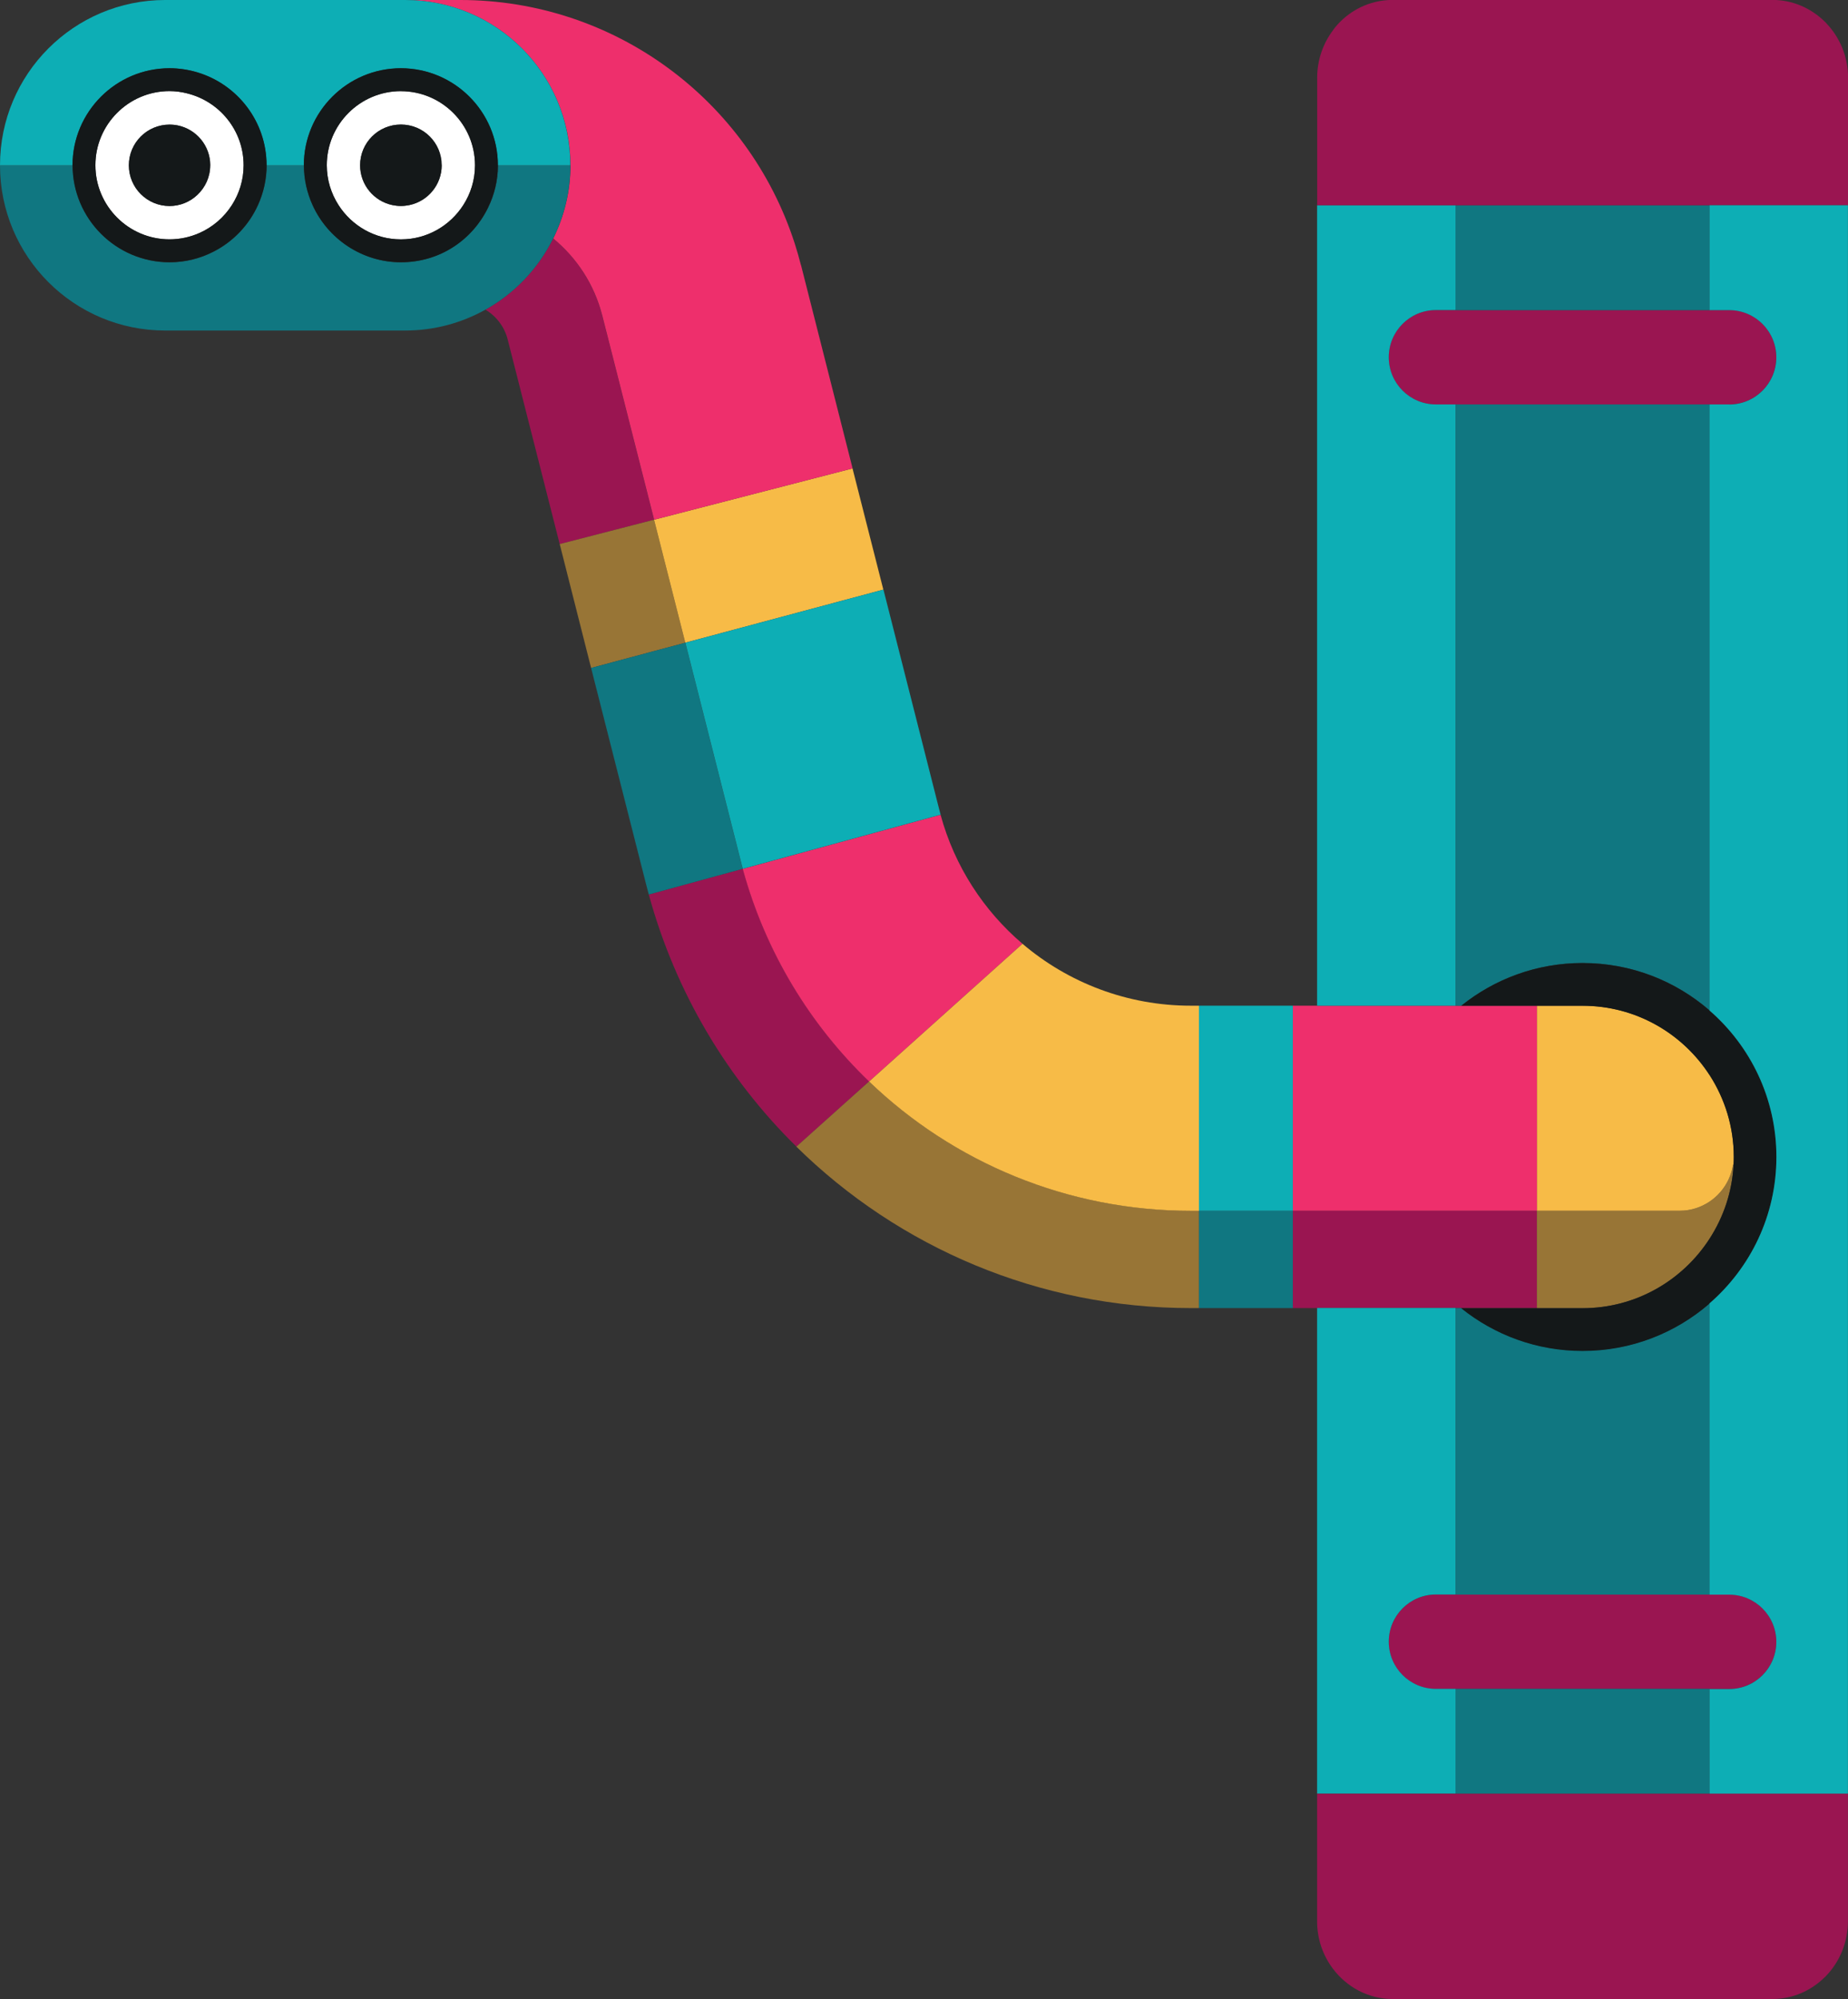 <?xml version="1.0" encoding="UTF-8"?> <svg xmlns="http://www.w3.org/2000/svg" id="Layer_2" data-name="Layer 2" viewBox="0 0 228.41 247.05"><rect x="0" y="0" width="228.41" height="247.05" fill="#333333" stroke="none"/><defs><style> .cls-1 { fill: #fff; } .cls-2 { fill: #0daeb5; } .cls-3 { fill: #987536; } .cls-4 { fill: #ee2f6c; } .cls-5 { fill: #107781; } .cls-6 { fill: #f7bb47; } .cls-7 { fill: #141819; } .cls-8 { fill: #9a1551; } </style></defs><g id="Layer_2-2" data-name="Layer 2"><g><path class="cls-8" d="M213.73,197.07h-36.27c-3.21,0-5.82,2.61-5.82,5.83s2.61,5.83,5.82,5.83h36.27c3.21,0,5.82-2.61,5.82-5.83s-2.61-5.83-5.82-5.83Z"></path><path class="cls-8" d="M219.55,44.15c0-3.22-2.61-5.83-5.82-5.83h-36.27c-3.21,0-5.82,2.61-5.82,5.83s2.61,5.83,5.82,5.83h33.83s2.44,0,2.44,0c3.21,0,5.82-2.61,5.82-5.83h0Z"></path><path class="cls-8" d="M75.18,41.94l-.75-2.94c-.98-3.85-3.15-7.14-6.06-9.53-1.84,3.71-4.76,6.79-8.37,8.8,1.33.8,2.35,2.1,2.75,3.69l1.43,5.62,5,19.67,11.66-3.02-5.66-22.29Z"></path><path class="cls-8" d="M91.8,107.37l-11.61,3.18c3.32,12.14,9.73,22.78,18.25,31.16l8.99-8.06c-7.31-7.01-12.81-16-15.62-26.28Z"></path><polygon class="cls-8" points="179.9 161.66 180.61 161.66 189.96 161.66 189.96 149.63 179.9 149.63 172.58 149.63 162.79 149.63 159.79 149.63 159.79 161.66 151.52 161.66 151.52 161.66 162.79 161.66 179.9 161.66"></polygon><polygon class="cls-3" points="69.18 67.24 73.06 82.55 84.7 79.43 80.84 64.23 69.18 67.24"></polygon><path class="cls-3" d="M148.19,149.63h-1.01c-15.24,0-29.34-5.98-39.76-15.98l-8.99,8.06c12.67,12.47,29.99,19.95,48.74,19.95h4.34s-3.33,0-3.33,0v-12.04Z"></path><path class="cls-3" d="M214.19,143.95c-.28,1.89-1.36,3.53-2.89,4.55-1.05.71-2.32,1.13-3.68,1.13h-17.66v12.04h5.64c6.59,0,12.37-3.42,15.7-8.58,1.72-2.66,2.79-5.78,2.97-9.13h-.08Z"></path><polygon class="cls-6" points="105.37 57.89 80.84 64.23 84.7 79.43 109.18 72.87 105.37 57.89"></polygon><path class="cls-6" d="M211.3,132.86c-3.33-5.15-9.11-8.57-15.7-8.57h-5.64v25.34h17.66c1.36,0,2.62-.42,3.68-1.13,1.52-1.02,2.61-2.66,2.89-4.55h.08c.02-.32.03-.65.03-.98,0-3.73-1.11-7.2-2.99-10.12Z"></path><path class="cls-4" d="M98.99,32.75c-.23-.9-.48-1.78-.76-2.65C92.47,12.25,75.85,0,56.89,0h-6.8C61.36,0,70.5,9.15,70.51,20.43h0c0,3.25-.78,6.31-2.13,9.04,2.9,2.39,5.08,5.67,6.06,9.53l.75,2.94,5.66,22.29,24.53-6.34-6.38-25.14Z"></path><path class="cls-4" d="M116.25,100.69l-24.45,6.69c2.81,10.28,8.32,19.27,15.62,26.28l18.96-17.02c-4.78-4.07-8.39-9.56-10.13-15.95Z"></path><polygon class="cls-4" points="180.61 124.29 179.9 124.29 162.79 124.29 159.79 124.29 159.79 149.63 159.79 149.63 162.79 149.63 172.58 149.63 179.9 149.63 189.96 149.63 189.96 124.29 180.61 124.29"></polygon><rect class="cls-5" x="179.9" y="25.37" width="31.39" height="12.96"></rect><path class="cls-5" d="M180.61,161.66h-.7v35.41h31.39v-36c-4.21,3.65-9.69,5.86-15.7,5.86-5.68,0-10.89-1.98-15-5.28Z"></path><path class="cls-5" d="M195.6,119.01c6.01,0,11.49,2.21,15.7,5.86V49.98s-31.39,0-31.39,0v74.31h.7c4.11-3.3,9.32-5.28,14.99-5.28Z"></path><rect class="cls-5" x="179.9" y="208.72" width="31.39" height="12.96"></rect><path class="cls-5" d="M84.7,79.43l-11.64,3.12,6.8,26.75c.11.42.21.83.33,1.25l11.61-3.18c-.09-.34-.19-.69-.27-1.04l-6.83-26.9Z"></path><polygon class="cls-5" points="151.52 149.63 148.19 149.63 148.19 149.63 148.19 161.66 151.52 161.66 151.52 161.66 159.79 161.66 159.79 149.63 159.79 149.63 151.52 149.63 151.52 149.63"></polygon><path class="cls-5" d="M70.51,20.43h-8.96c0,1.89-.45,3.67-1.23,5.26-1.95,3.98-6.04,6.73-10.76,6.73s-9.04-2.91-10.92-7.07c-.68-1.5-1.07-3.17-1.07-4.92h-4.61c0,1.75-.39,3.42-1.07,4.92-1.12,2.48-3.06,4.51-5.48,5.75-1.64.84-3.48,1.32-5.44,1.32-6.61,0-11.99-5.38-11.99-11.99H0c0,11.28,9.14,20.42,20.42,20.42h29.66c3.6,0,6.98-.94,9.92-2.58,3.61-2.01,6.53-5.09,8.37-8.8,1.35-2.73,2.13-5.79,2.13-9.04h0s0,0,0,0Z"></path><path class="cls-2" d="M162.79,124.29h17.11V49.98h-2.43c-3.21,0-5.82-2.61-5.82-5.83s2.61-5.83,5.82-5.83h2.43v-12.96h-17.11v98.92Z"></path><path class="cls-2" d="M109.18,72.87l-24.47,6.56,6.83,26.9c.08.35.18.7.27,1.04l24.45-6.69c-.06-.2-.11-.39-.16-.59l-6.91-27.23Z"></path><path class="cls-6" d="M148.19,124.29h-1.01c-7.84,0-15.15-2.84-20.8-7.65l-18.96,17.02c10.41,10,24.52,15.98,39.76,15.98h1.01v-25.34h0Z"></path><path class="cls-2" d="M50.08,0h-29.66C9.14,0,0,9.15,0,20.43h8.96s0,0,0,0h0c0-6.61,5.38-11.99,11.99-11.99,1.21,0,2.37.18,3.47.52,4.92,1.49,8.52,6.07,8.52,11.47h0s0,0,0,0h4.61s0,0,0,0h0c0-6.61,5.38-11.99,11.99-11.99s11.99,5.38,11.99,11.99h0s0,0,0,0h8.96s0,0,0,0C70.5,9.15,61.36,0,50.08,0Z"></path><path class="cls-1" d="M23.1,11.53c-.69-.17-1.41-.27-2.15-.27-5.05,0-9.16,4.11-9.16,9.16h0s0,0,0,0c0,5.05,4.11,9.16,9.16,9.16,1.31,0,2.56-.28,3.69-.78,1.66-.73,3.05-1.94,4.02-3.45.91-1.42,1.45-3.11,1.45-4.92,0,0,0,0,0,0h0c0-4.31-2.99-7.92-7.01-8.89ZM25.99,20.43c0,1.44-.61,2.72-1.57,3.64-.46.44-1,.79-1.6,1.03-.57.23-1.2.36-1.85.36-2.78,0-5.03-2.25-5.03-5.03,0,0,0,0,0,0,0-2.78,2.25-5.03,5.03-5.03.35,0,.68.04,1.01.1,2.3.47,4.02,2.5,4.02,4.93,0,0,0,0,0,0Z"></path><path class="cls-1" d="M49.55,11.27c-5.05,0-9.16,4.11-9.16,9.16h0s0,0,0,0c0,1.81.54,3.5,1.45,4.92,1.63,2.54,4.47,4.24,7.71,4.24s6.07-1.69,7.7-4.22c.92-1.43,1.46-3.12,1.46-4.93,0,0,0,0,0,0h0c0-5.05-4.11-9.16-9.16-9.16ZM54.58,20.43c0,2.42-1.71,4.44-3.99,4.92-.34.07-.69.11-1.05.11s-.71-.04-1.05-.11c-2.28-.48-3.99-2.5-3.99-4.92,0,0,0,0,0,0,0-2.78,2.25-5.03,5.03-5.03s5.03,2.25,5.03,5.03c0,0,0,0,0,0Z"></path><path class="cls-7" d="M211.3,124.88c-4.21-3.65-9.69-5.86-15.7-5.86-5.68,0-10.89,1.98-14.99,5.28h14.99c6.59,0,12.37,3.42,15.7,8.57,1.88,2.92,2.99,6.39,2.99,10.12,0,.33,0,.65-.03.98-.17,3.36-1.25,6.47-2.97,9.13-3.33,5.15-9.11,8.58-15.7,8.58h-14.99c4.11,3.3,9.32,5.28,15,5.28,6.01,0,11.49-2.21,15.7-5.86,5.06-4.39,8.27-10.87,8.27-18.1s-3.21-13.71-8.27-18.1Z"></path><path class="cls-7" d="M24.43,8.95c-1.1-.33-2.27-.52-3.47-.52-6.61,0-11.99,5.38-11.99,11.99h0s0,0,0,0c0,6.61,5.38,11.99,11.99,11.99,1.96,0,3.81-.48,5.44-1.32,2.42-1.24,4.36-3.27,5.48-5.75.68-1.5,1.07-3.17,1.07-4.92,0,0,0,0,0,0h0c0-5.4-3.59-9.98-8.52-11.47ZM30.11,20.43s0,0,0,0c0,1.81-.54,3.5-1.45,4.92-.97,1.51-2.36,2.72-4.02,3.45-1.13.5-2.38.78-3.69.78-5.05,0-9.16-4.11-9.16-9.16,0,0,0,0,0,0h0c0-5.05,4.11-9.16,9.16-9.16.74,0,1.46.1,2.15.27,4.01.97,7.01,4.58,7.01,8.89h0Z"></path><path class="cls-7" d="M21.96,15.5c-.33-.07-.66-.1-1.01-.1-2.78,0-5.03,2.25-5.03,5.03,0,0,0,0,0,0,0,2.78,2.25,5.03,5.03,5.03.66,0,1.28-.13,1.85-.36.6-.24,1.14-.59,1.6-1.03.97-.92,1.57-2.2,1.57-3.64,0,0,0,0,0,0,0-2.43-1.73-4.46-4.02-4.93Z"></path><path class="cls-7" d="M49.55,8.43c-6.61,0-11.99,5.38-11.99,11.99h0s0,0,0,0c0,1.75.39,3.42,1.07,4.92,1.88,4.16,6.07,7.07,10.92,7.07s8.81-2.75,10.76-6.73c.78-1.59,1.23-3.37,1.23-5.26,0,0,0,0,0,0h0c0-6.61-5.38-11.99-11.99-11.99ZM58.71,20.43s0,0,0,0c0,1.82-.54,3.51-1.46,4.93-1.63,2.53-4.47,4.22-7.7,4.22s-6.08-1.69-7.71-4.24c-.91-1.42-1.45-3.11-1.45-4.92,0,0,0,0,0,0h0c0-5.05,4.11-9.16,9.16-9.16s9.16,4.11,9.16,9.16h0Z"></path><path class="cls-7" d="M49.55,15.39c-2.78,0-5.03,2.25-5.03,5.03,0,0,0,0,0,0,0,2.42,1.71,4.44,3.99,4.92.34.07.69.11,1.05.11s.71-.04,1.05-.11c2.28-.48,3.99-2.5,3.99-4.92,0,0,0,0,0,0,0-2.78-2.25-5.03-5.03-5.03Z"></path><path class="cls-8" d="M225.74,2.88s-.05-.05-.07-.08c-.05-.05-.1-.09-.15-.14-1.68-1.65-3.95-2.67-6.45-2.67h-46.94c-2.88,0-5.45,1.34-7.16,3.45,0,0,0,.01-.01.02-.08.09-.14.19-.21.29-1.22,1.62-1.95,3.66-1.95,5.87v15.75h65.62v-15.75c0-2.62-1.02-5-2.68-6.73Z"></path><path class="cls-2" d="M213.73,49.98h-2.44v74.9c5.06,4.39,8.27,10.87,8.27,18.1s-3.21,13.71-8.27,18.1v36h2.44c3.21,0,5.82,2.61,5.82,5.83s-2.61,5.83-5.82,5.83h-2.44v12.96h17.11V25.37h-17.11v12.96h2.44c3.21,0,5.82,2.61,5.82,5.83h0c0,3.22-2.61,5.83-5.82,5.83Z"></path><path class="cls-2" d="M179.9,221.68v-12.96h-2.43c-3.21,0-5.82-2.61-5.82-5.83s2.61-5.83,5.82-5.83h2.43v-35.41h-17.11v60.02h17.11Z"></path><path class="cls-8" d="M179.9,221.68h-17.11v15.75s0,0,0,0c0,2.2.72,4.22,1.93,5.84,1.71,2.29,4.39,3.78,7.41,3.78h46.93c2.52,0,4.79-1.03,6.47-2.69.04-.04.08-.07.12-.11.03-.03.06-.07.1-.11,1.64-1.73,2.65-4.1,2.65-6.71v-15.75h-48.49Z"></path><polygon class="cls-2" points="151.52 124.29 148.19 124.29 148.19 149.63 151.52 149.63 151.52 149.63 159.79 149.63 159.79 124.29 151.52 124.29 151.52 124.29"></polygon></g></g></svg> 